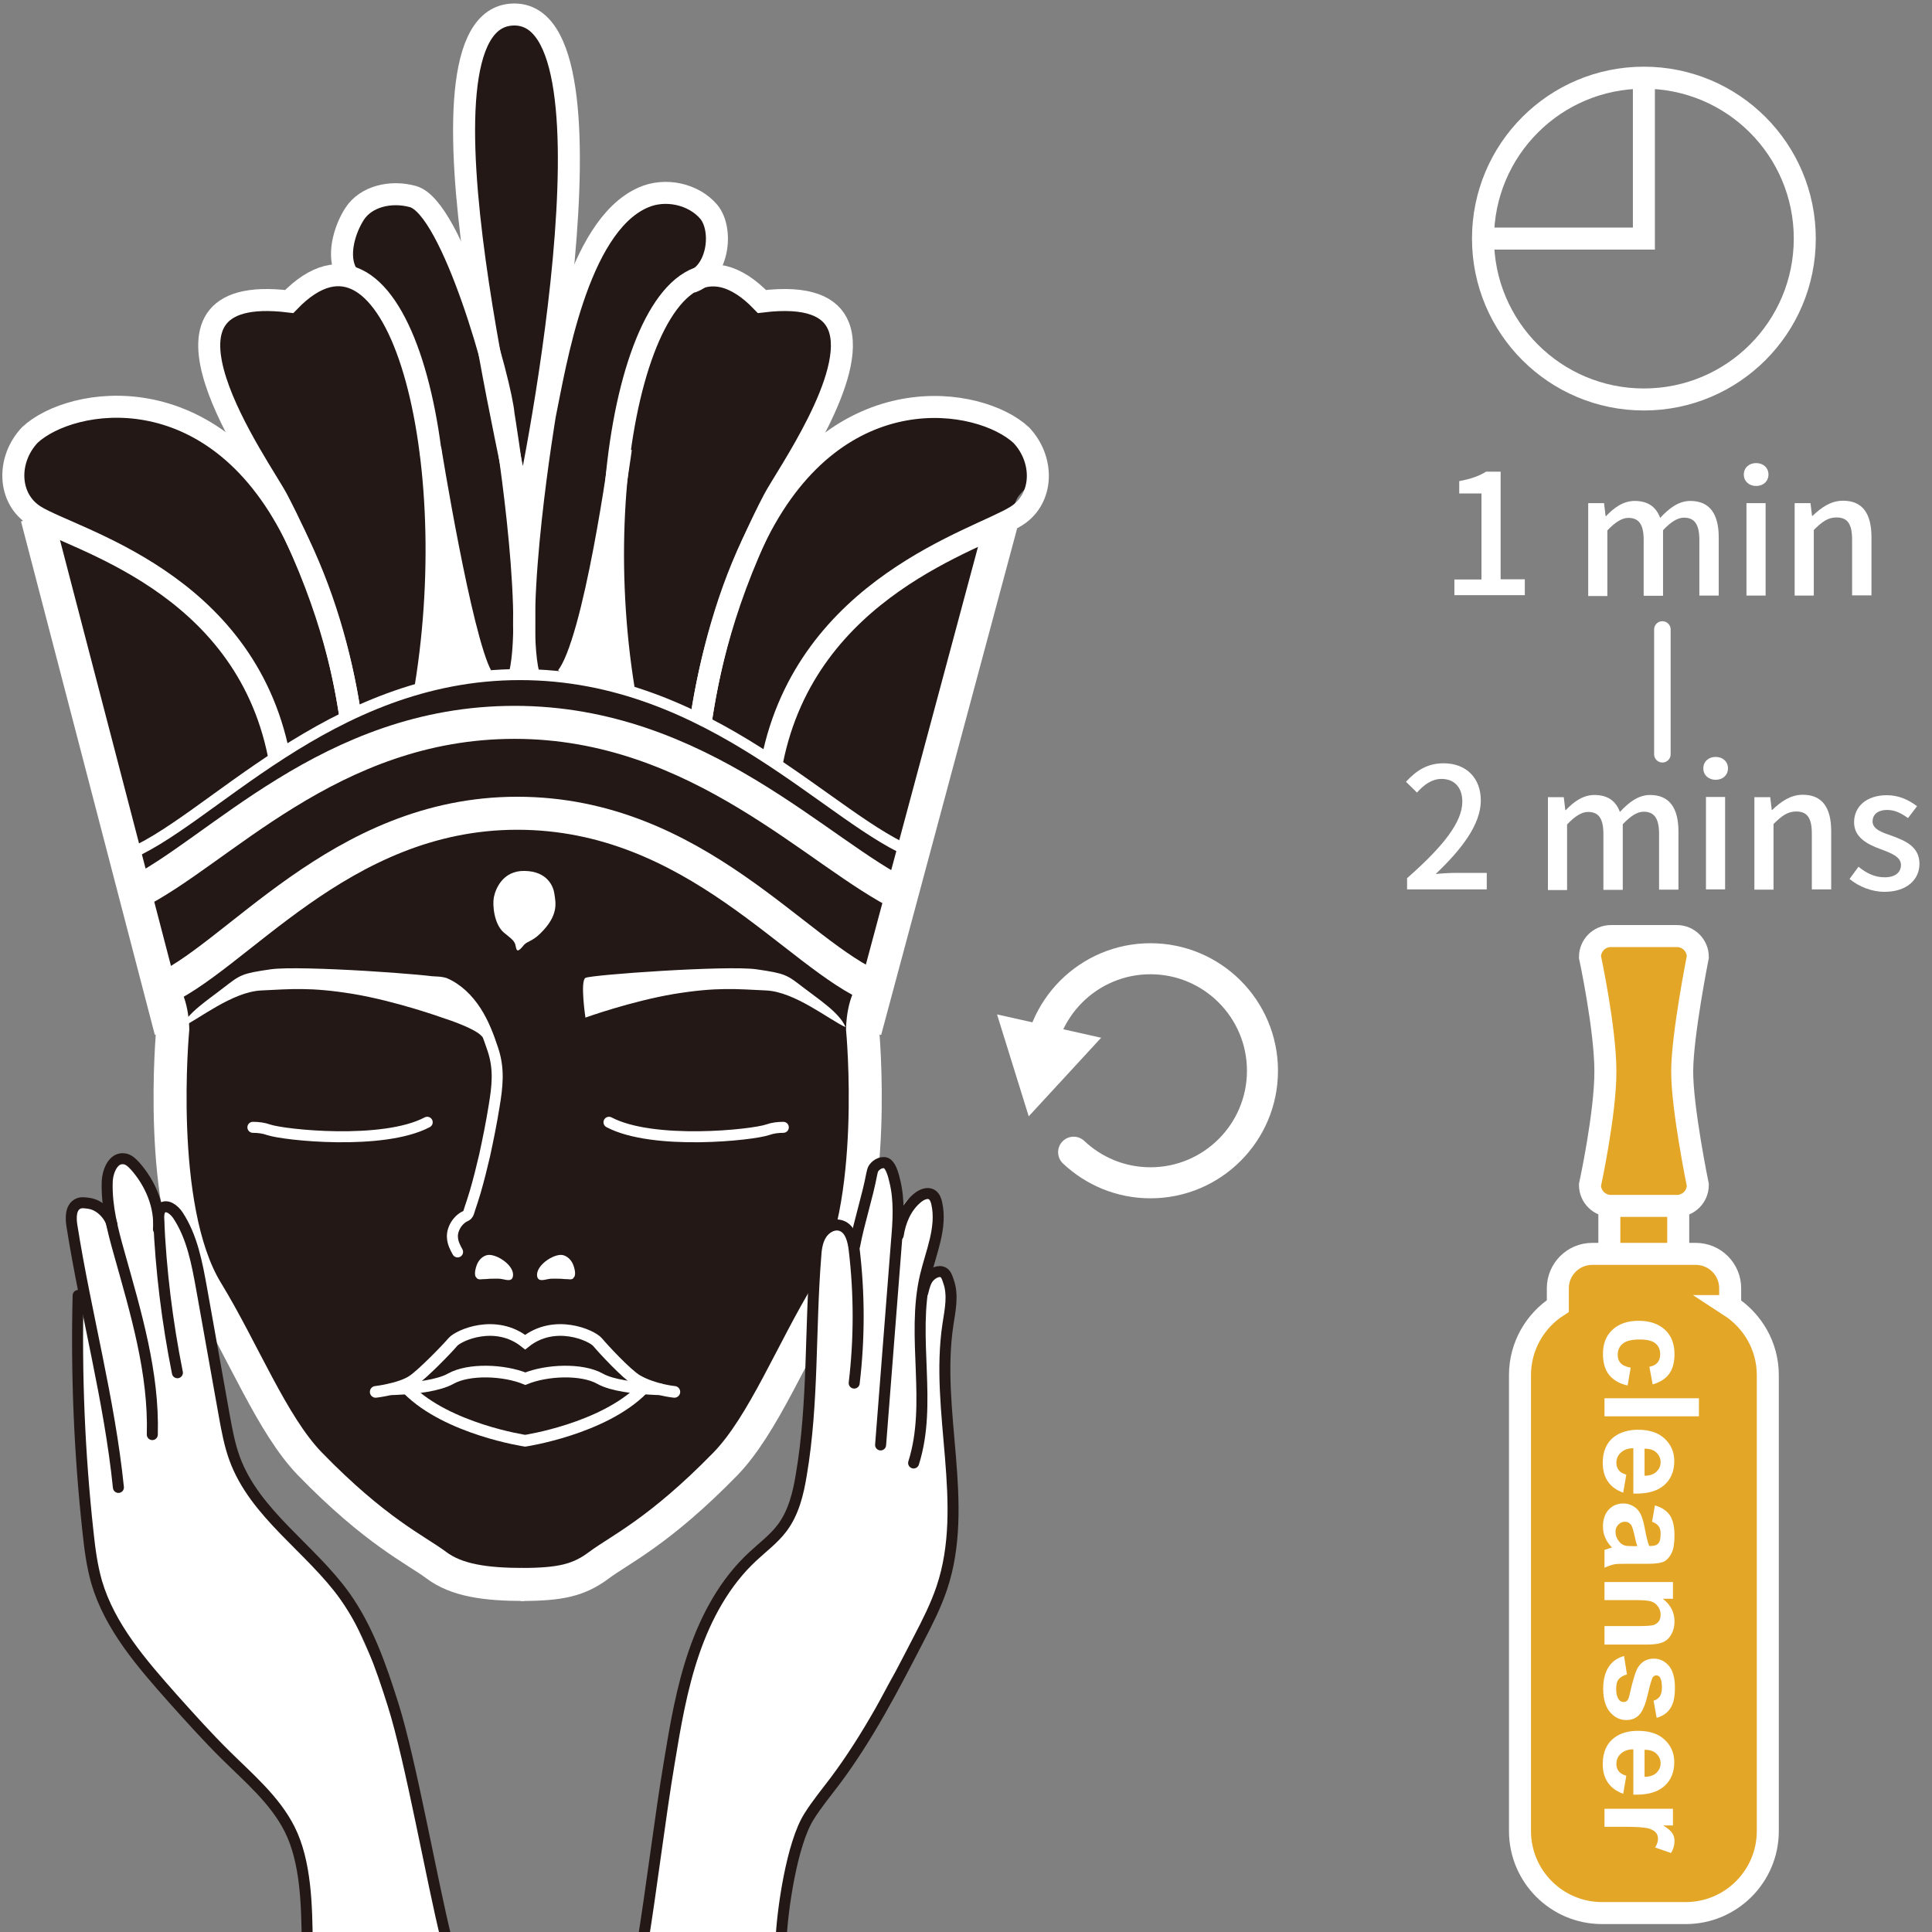 <?xml version="1.0" encoding="UTF-8"?>
<svg id="_圖層_2" data-name="圖層 2" xmlns="http://www.w3.org/2000/svg" xmlns:xlink="http://www.w3.org/1999/xlink" viewBox="0 0 87.78 87.78">
  <rect x="0" y="0" width="87.78" height="87.78" fill="#808080" stroke="none"/>
  <defs>
    <style>
      .cls-1, .cls-2, .cls-3, .cls-4, .cls-5, .cls-6, .cls-7, .cls-8, .cls-9 {
        fill: none;
      }

      .cls-2 {
        stroke-width: 1.5px;
      }

      .cls-2, .cls-3, .cls-4, .cls-5, .cls-10, .cls-6, .cls-7, .cls-8, .cls-9 {
        stroke-miterlimit: 10;
      }

      .cls-2, .cls-3, .cls-4, .cls-10, .cls-6, .cls-7, .cls-8, .cls-9 {
        stroke: #fff;
      }

      .cls-11 {
        clip-path: url(#clippath);
      }

      .cls-12 {
        fill: #fff;
      }

      .cls-13 {
        fill: #231815;
      }

      .cls-3 {
        stroke-width: 1.41px;
      }

      .cls-3, .cls-4, .cls-5, .cls-7, .cls-8 {
        stroke-linecap: round;
      }

      .cls-4, .cls-5, .cls-9 {
        stroke-width: .5px;
      }

      .cls-5 {
        stroke: #231815;
      }

      .cls-10 {
        fill: #e4a626;
      }

      .cls-7 {
        stroke-width: .53px;
      }

      .cls-8 {
        stroke-width: .75px;
      }
    </style>
    <clipPath id="clippath">
      <rect class="cls-1" width="87.78" height="87.78"/>
    </clipPath>
  </defs>
  <g id="_圖層_1-2" data-name="圖層 1">
    <g class="cls-11">
      <path class="cls-13" d="M40.32,42.45c-.3,1.03-.77,2.13-.94,3.18-.18,1.16,.24,2.41,.15,3.59-.04,.49-.15,1.01-.15,1.52,0,.66-.2,1.36-.31,1.9-.15,.75-.15,1.53-.3,2.29-.28,1.43-.75,2.83-1.51,4.09-1.45,2.4-2.61,5-4.46,7.14-.76,.88-1.58,1.72-2.2,2.71-.58,.92-1.87,1.56-2.85,2.03-1.55,.75-3.2,1.01-4.92,.86-1.41-.12-2.98-.55-4.2-1.32-.86-.55-1.27-1.47-1.89-2.22-.65-.79-1.55-1.34-2.25-2.08-.97-1.02-1.85-2.12-2.58-3.32-.47-.77-.79-1.53-1.41-2.17-.61-.63-1.13-1.34-1.55-2.11-.81-1.51-1.18-3.23-1.06-4.94,.2-2.9-.12-5.84-.67-8.6-.34-1.68-.53-3.39-.91-5.08-.46-2.04-1.15-3.97-1.58-5.98-.36-1.68-.88-3.2-1.56-4.78-.48-1.09-.84-2.11-1.1-3.27-.19-.86-.37-1.5-.75-2.3-.38-.8-.9-1.59-.58-2.51,.45-1.28,1.4-1.76,2.57-2.27,.39-.17,.65-.09,1.06-.06,.75,.06,1.4,.09,2.1,.25,1.36,.3,2.78,.85,4.03,1.43,.29-.83-.21-1.96-.47-2.76-.31-.98-.99-3.52,.54-3.92,.85-.22,1.67,.33,2.49,.1,.69-.19,1.58-.65,1.98-1.26,.44-.66,.6-1.46,.94-2.17,.56-1.14,1.56-1.64,2.84-1.11,.89,.38,1.96,1.52,2.4,2.41-.16-.31,0-1.09,.02-1.44,.02-.52,.06-1.03,.09-1.55,.05-.9-.13-1.68-.2-2.56-.04-.47,0-.96,0-1.44,0-.48,0-.97,.16-1.43,.13-.39,.35-.7,.46-1.1,.11-.4,.18-.7,.52-1,.77-.67,1.99-.23,2.55,.53,.38,.52,.48,1.48,.48,2.11,0,.87,.1,1.74,.17,2.6,.09,1.11,.17,2.14,.33,3.23,.08,.55,.09,1.1,.09,1.67,0,.54,.2,1.13,0,1.64,.34-.82,.78-1.43,1.36-2.09,.49-.56,.91-1.25,1.63-1.57,.63-.28,1.33-.54,2.04-.4,.7,.14,1.33,.3,1.42,1.07,.09,.77-.1,1.66,.08,2.41,.29,.1,.33,.45,.57,.6,.16,.11,.44,.11,.65,.26,.47,.37,.69,.63,1.36,.57,.99-.1,2.64-.37,2.99,.91,.29,1.08-.14,1.95-.4,2.94-.27,1.03-.33,2.03-1.01,2.87,.05-.55,1.7-.75,2.16-.83,.89-.14,1.71-.63,2.57-.73,1.46-.16,3.65-.06,4.75,1,.56,.53,1.1,1.33,.62,2.08-.17,.26-.39,.37-.52,.68-.19,.46-.22,1.01-.35,1.49-.09,.34-.29,.61-.44,.92-.16,.34-.24,.7-.37,1.06-.39,1.11-.62,2.08-.77,3.26-.1,.83-.25,1.62-.42,2.43-.28,1.35-.88,2.68-1.36,4-.73,2.01-1.41,4.02-2,6.07-.05,.16-.09,.31-.14,.47Z"/>
      <g>
        <path class="cls-2" d="M23.83,71.99c-1.8,0-3.09-.19-4.01-.88-.92-.69-2.75-1.52-5.75-4.61-1.71-1.77-3.02-5.12-4.68-7.84-2.31-3.79-1.54-11.9-1.54-11.9,0,0,0-1.36-.62-1.86"/>
        <path class="cls-12" d="M26.6,46.24s-.25-1.67,0-1.81c.25-.14,6.44-.58,7.77-.39,1.32,.19,1.38,.25,2.12,.82s1.65,1.15,1.93,1.81c-.74-.33-2.31-1.62-3.63-1.67-1.32-.06-2.2-.16-4.16,.16-1.96,.33-4.02,1.07-4.02,1.07Z"/>
        <path class="cls-12" d="M21.6,45.67s-.45-.89-1.43-.99c-.02-.13-.05-.22-.1-.25-.25-.14-6.44-.58-7.77-.39-1.32,.19-1.38,.25-2.12,.82-.74,.58-1.65,1.15-1.93,1.81,.74-.33,2.31-1.62,3.64-1.67,1.32-.06,2.2-.16,4.16,.16,1.96,.33,4.02,1.07,4.02,1.07h0c.47,.15,1.52,.52,1.81,.84,.38,.42-.29-1.41-.29-1.41Z"/>
        <path class="cls-2" d="M39.81,44.89c-3.56-1.41-8.19-7.94-16.31-7.94s-12.83,6.69-16.38,8.11"/>
        <path class="cls-4" d="M11.49,51.22c.24,0,.49,.03,.71,.11,.69,.24,5.2,.72,7.21-.34"/>
        <path class="cls-4" d="M35.59,51.22c-.24,0-.49,.03-.71,.11-.69,.24-5.2,.72-7.21-.34"/>
        <path class="cls-7" d="M30.64,63.24s-.94-.09-1.69-.52c-.48-.28-1.54-1.43-1.8-1.74-.26-.31-1.95-1.07-3.29,0-1.34-1.07-3.03-.31-3.29,0-.26,.31-1.34,1.42-1.8,1.74-.56,.39-1.7,.52-1.7,.52"/>
        <path class="cls-7" d="M29.97,63.12s-.19,0-.46-.02c-.62-.04-1.69-.14-2.25-.46-.82-.46-2.41-.4-3.39,0-.98-.4-2.57-.46-3.39,0-.57,.32-1.64,.43-2.25,.46-.28,.02-.46,.02-.46,.02"/>
        <path class="cls-7" d="M29.19,63.12c-1.8,1.81-5.33,2.34-5.33,2.34,0,0-3.53-.53-5.33-2.34"/>
        <path class="cls-12" d="M21.67,58.08c.07,.06,.15,.05,.24,.04,.11,0,.22-.01,.34-.02,.15,0,.31-.01,.46,0,.23,.02,.53,.17,.59-.09,.12-.49-.73-1.05-1.14-.99-.24,.04-.42,.24-.5,.46-.05,.13-.11,.36-.06,.5,0,.02,.02,.04,.04,.06,.01,.02,.02,.03,.03,.04Z"/>
        <path class="cls-12" d="M26.05,58.08c-.07,.06-.15,.05-.24,.04-.11,0-.22-.01-.34-.02-.15,0-.31-.01-.46,0-.23,.02-.53,.17-.6-.09-.11-.49,.73-1.05,1.14-.99,.23,.04,.42,.24,.5,.46,.05,.13,.11,.36,.06,.5,0,.02-.02,.04-.04,.06-.01,.02-.02,.03-.03,.04Z"/>
        <path class="cls-4" d="M19.47,44.67c.33-.12,.73,0,.73,0,.59,.25,1.07,.73,1.42,1.27,.35,.54,.58,1.15,.78,1.76,.29,.88,.2,1.66,.05,2.56-.12,.75-.27,1.49-.43,2.23-.13,.56-.27,1.12-.43,1.67-.08,.26-.16,.52-.25,.78-.03,.09-.05,.2-.11,.26-.05,.05-.13,.07-.19,.11-.12,.08-.2,.16-.29,.28-.13,.19-.22,.43-.19,.67,.02,.23,.12,.42,.23,.62"/>
        <line class="cls-2" x1="1.68" y1="23.5" x2="7.76" y2="46.83"/>
        <line class="cls-2" x1="39.31" y1="46.83" x2="45.49" y2="23.81"/>
        <path class="cls-2" d="M41.07,40.7c-3.86-1.85-9.29-7.88-17.69-7.88s-13.47,5.94-17.33,7.81"/>
        <path class="cls-9" d="M41.65,38.81c-3.83-1.41-9.29-8.16-18.03-8.16s-14.18,6.84-18,8.26"/>
        <path class="cls-6" d="M15.92,32.56c-.44-2.93-1.26-5.72-2.57-8.33-3.69-7.31-10.13-6.2-11.99-4.47-1.06,1.12-1.02,2.9,.23,3.68,1.74,1.09,9.49,2.95,11.08,10.87"/>
        <path class="cls-6" d="M15.92,32.56c-.31-2.08-1.01-5.44-3.31-9.85-.76-1.46-6.9-9.92,.53-9.01,4.83-5.01,7.96,6.67,6.2,17.5"/>
        <g>
          <path class="cls-6" d="M31.84,32.78c.44-2.93,1.26-5.94,2.57-8.54,3.69-7.31,10.13-6.2,11.99-4.47,1.06,1.12,1.02,2.9-.23,3.68-1.74,1.09-9.51,3.21-11.09,11.14"/>
          <path class="cls-6" d="M31.84,32.78c.31-2.08,1.01-5.65,3.31-10.07,.54-1.04,3.84-5.67,2.95-7.89-.35-.88-1.37-1.38-3.48-1.12-4.83-5.01-8.04,6.79-6.28,17.62"/>
        </g>
        <path class="cls-6" d="M19.55,20.38s1.38,8.58,2.32,10.31"/>
        <path class="cls-6" d="M28.21,20.38s-1.19,8.86-2.47,10.39"/>
        <path class="cls-6" d="M23.72,23.76c.1-1-5.69-22.94-.41-23.1,5.28-.17,.73,22.1,.41,23.1"/>
        <path class="cls-6" d="M15.75,12.42c-.45-.78-.11-1.97,.36-2.7,.51-.79,1.63-1.07,2.65-.79,1.81,.5,4.01,8.53,4.12,9.91,0,0,1.46,8.77,.74,11.8"/>
        <path class="cls-6" d="M24.01,30.64c-.72-3.03,.75-11.8,.75-11.8,.46-2.22,1.44-8.53,4.45-9.86,1.02-.46,2.31-.16,2.99,.64,.67,.8,.46,2.78-.8,3.2"/>
        <path class="cls-12" d="M23.75,43s-.16,.2-.23,.18c-.03,0-.06-.03-.09-.19-.04-.27-.25-.37-.55-.63-.44-.39-.51-1.26-.44-1.6,.08-.39,.41-1.2,1.38-1.19,1.07,.01,1.33,.73,1.37,1.05,.06,.4,.2,.97-.64,1.79-.4,.4-.63,.34-.8,.59Z"/>
        <path class="cls-2" d="M23.66,71.99c1.8,0,2.64-.19,3.56-.88,.92-.69,2.74-1.52,5.75-4.61,1.71-1.77,3.02-5.12,4.68-7.84,2.31-3.79,1.54-11.9,1.54-11.9,0,0,0-1.36,.62-1.86"/>
        <path class="cls-12" d="M20.22,24.75s-.1,6.08-.67,6.32c.97-.13,2.32-.37,2.32-.37l-1.65-5.95Z"/>
        <path class="cls-12" d="M27.45,24.75s-.79,5.67-1.66,5.8c.54,.31,2.84,.84,2.84,.84l-1.18-6.65Z"/>
      </g>
      <path class="cls-3" d="M47.18,48.95c0-.1,0-.2,0-.3,0-2.81,2.28-5.09,5.09-5.09s5.09,2.28,5.09,5.09-2.28,5.09-5.09,5.09c-1.35,0-2.58-.53-3.49-1.39"/>
      <polygon class="cls-12" points="46.74 50.72 50.03 47.15 45.3 46.09 46.74 50.72"/>
      <path class="cls-6" d="M82,10.84c0,4.04-3.27,7.31-7.31,7.31s-7.31-3.27-7.31-7.31,3.27-7.31,7.31-7.31,7.31,3.27,7.31,7.31Z"/>
      <polyline class="cls-6" points="74.69 3.88 74.69 10.84 67.38 10.84"/>
      <g>
        <path class="cls-12" d="M66.08,26.33h1.23v-3.91h-1.01v-.56c.53-.1,.9-.23,1.22-.43h.66v4.89h1.1v.72h-3.2v-.72Z"/>
        <path class="cls-12" d="M72.16,22.86h.72l.07,.59h.02c.36-.38,.78-.69,1.3-.69,.63,0,.98,.29,1.16,.77,.41-.44,.84-.77,1.37-.77,.88,0,1.29,.59,1.29,1.66v2.64h-.88v-2.53c0-.72-.23-1.01-.7-1.01-.29,0-.59,.19-.95,.57v2.98h-.88v-2.53c0-.72-.22-1.01-.7-1.01-.28,0-.59,.19-.95,.57v2.98h-.87v-4.2Z"/>
        <path class="cls-12" d="M79.23,21.56c0-.31,.24-.52,.56-.52s.56,.21,.56,.52-.24,.52-.56,.52-.56-.21-.56-.52Zm.12,1.3h.87v4.2h-.87v-4.2Z"/>
        <path class="cls-12" d="M81.54,22.86h.72l.07,.58h.02c.39-.37,.82-.69,1.39-.69,.89,0,1.29,.59,1.29,1.66v2.64h-.88v-2.53c0-.72-.21-1.01-.71-1.01-.39,0-.66,.2-1.03,.57v2.98h-.87v-4.2Z"/>
        <path class="cls-12" d="M63.93,39.9c1.66-1.46,2.51-2.55,2.51-3.48,0-.61-.33-1.03-.95-1.03-.44,0-.81,.28-1.11,.62l-.5-.49c.48-.52,.98-.84,1.71-.84,1.03,0,1.69,.67,1.69,1.69,0,1.08-.86,2.21-2.05,3.34,.29-.03,.64-.05,.92-.05h1.4v.75h-3.62v-.51Z"/>
        <path class="cls-12" d="M70.33,36.22h.72l.07,.59h.02c.36-.38,.78-.69,1.3-.69,.63,0,.98,.29,1.16,.77,.41-.44,.84-.77,1.37-.77,.88,0,1.29,.59,1.29,1.66v2.64h-.88v-2.53c0-.72-.23-1.01-.7-1.01-.29,0-.59,.19-.95,.57v2.98h-.88v-2.53c0-.72-.22-1.01-.7-1.01-.28,0-.59,.19-.95,.57v2.98h-.87v-4.2Z"/>
        <path class="cls-12" d="M77.39,34.91c0-.31,.24-.52,.56-.52s.56,.21,.56,.52-.24,.52-.56,.52-.56-.21-.56-.52Zm.12,1.3h.87v4.2h-.87v-4.2Z"/>
        <path class="cls-12" d="M79.71,36.22h.72l.07,.58h.02c.39-.37,.82-.69,1.39-.69,.89,0,1.29,.59,1.29,1.66v2.64h-.88v-2.53c0-.72-.21-1.01-.71-1.01-.39,0-.66,.2-1.03,.57v2.98h-.87v-4.2Z"/>
        <path class="cls-12" d="M84.03,39.94l.41-.56c.37,.3,.74,.48,1.19,.48,.5,0,.74-.24,.74-.56,0-.38-.47-.55-.93-.72-.56-.21-1.2-.51-1.2-1.22s.56-1.23,1.49-1.23c.56,0,1.02,.23,1.37,.5l-.41,.54c-.29-.21-.59-.37-.94-.37-.46,0-.67,.23-.67,.52,0,.36,.43,.5,.89,.66,.59,.22,1.24,.48,1.24,1.27,0,.7-.56,1.27-1.59,1.27-.58,0-1.17-.24-1.58-.58Z"/>
      </g>
      <line class="cls-8" x1="75.53" y1="28.6" x2="75.53" y2="34.27"/>
      <g>
        <path class="cls-10" d="M73.97,54.05h1.43c.47,0,.85,.38,.85,.85v2.94s-.04,.09-.09,.09h-2.95s-.09-.04-.09-.09v-2.94c0-.47,.38-.85,.85-.85Z"/>
        <path class="cls-10" d="M78.61,59.34v-.81c0-.86-.7-1.56-1.56-1.56h-4.71c-.86,0-1.56,.7-1.56,1.56v.81c-1.03,.66-1.72,1.82-1.72,3.14v20.71c0,2.06,1.67,3.73,3.73,3.73h3.8c2.06,0,3.73-1.67,3.73-3.73v-20.71c0-1.32-.69-2.47-1.72-3.14Z"/>
        <path class="cls-10" d="M76.19,54.79h-3c-.52,0-.95-.42-.95-.95,0,0,.71-3.27,.7-5.18,0-1.91-.7-5.18-.7-5.18,0-.52,.42-.95,.95-.95h3c.52,0,.95,.42,.95,.95,0,0-.7,3.51-.71,5.18-.01,1.67,.71,5.18,.71,5.18,0,.52-.42,.95-.95,.95Z"/>
      </g>
      <g>
        <path class="cls-12" d="M75.09,62.91l-.15-.81c.16-.03,.28-.09,.37-.19,.08-.1,.12-.22,.12-.38,0-.21-.07-.37-.21-.49-.14-.12-.38-.18-.71-.18-.37,0-.63,.06-.78,.19-.15,.12-.23,.29-.23,.5,0,.16,.04,.28,.13,.38,.09,.1,.24,.17,.46,.21l-.14,.81c-.37-.08-.65-.25-.84-.48-.19-.24-.28-.56-.28-.96,0-.46,.14-.82,.43-1.09,.29-.27,.68-.41,1.19-.41s.91,.14,1.2,.41c.29,.27,.43,.64,.43,1.1,0,.38-.08,.68-.24,.9-.16,.22-.41,.38-.75,.48Z"/>
        <path class="cls-12" d="M72.9,63.53h4.29v.82h-4.29v-.82Z"/>
        <path class="cls-12" d="M73.89,67l-.14,.82c-.3-.11-.53-.27-.69-.5-.16-.23-.24-.51-.24-.85,0-.54,.18-.94,.53-1.2,.28-.2,.64-.31,1.07-.31,.52,0,.92,.13,1.21,.4,.29,.27,.44,.61,.44,1.02,0,.46-.15,.83-.46,1.1-.31,.27-.77,.4-1.4,.38v-2.06c-.24,0-.43,.07-.57,.2-.14,.13-.2,.29-.2,.47,0,.13,.04,.24,.11,.33s.18,.15,.34,.2Zm.83,.05c.24,0,.42-.07,.54-.18,.12-.12,.19-.26,.19-.43,0-.18-.07-.33-.2-.45s-.31-.17-.53-.17v1.23Z"/>
        <path class="cls-12" d="M75.06,69.15l.13-.75c.3,.08,.52,.23,.67,.43,.14,.21,.22,.51,.22,.91,0,.37-.04,.64-.13,.82-.09,.18-.2,.31-.33,.38-.13,.07-.38,.11-.74,.11h-.96c-.27,0-.48,0-.6,.03-.13,.03-.27,.08-.42,.15v-.81c.05-.02,.14-.05,.24-.08,.05-.01,.08-.02,.1-.03-.14-.14-.24-.29-.31-.45-.07-.16-.1-.33-.1-.51,0-.32,.09-.57,.26-.76,.17-.18,.39-.28,.66-.28,.18,0,.33,.04,.47,.13,.14,.08,.24,.2,.32,.35,.07,.15,.14,.37,.19,.65,.07,.38,.14,.65,.2,.8h.08c.16,0,.27-.04,.34-.12,.07-.08,.1-.23,.1-.44,0-.15-.03-.26-.09-.34-.06-.08-.16-.15-.3-.2Zm-.67,1.1c-.04-.11-.08-.27-.13-.5s-.1-.38-.14-.45c-.08-.11-.17-.16-.29-.16s-.21,.04-.3,.13-.13,.2-.13,.33c0,.15,.05,.29,.15,.42,.07,.1,.17,.17,.27,.2,.07,.02,.2,.03,.4,.03h.16Z"/>
        <path class="cls-12" d="M72.9,74.7v-.82h1.59c.34,0,.55-.02,.65-.05,.1-.04,.17-.09,.23-.17,.05-.08,.08-.17,.08-.29,0-.14-.04-.27-.12-.38-.08-.11-.18-.19-.31-.23-.13-.04-.37-.06-.71-.06h-1.41v-.82h3.11v.76h-.46c.35,.27,.53,.61,.53,1.03,0,.18-.03,.35-.1,.5-.07,.15-.15,.26-.25,.34-.1,.08-.22,.13-.35,.16-.13,.03-.31,.05-.55,.05h-1.93Z"/>
        <path class="cls-12" d="M73.79,75.25l.13,.83c-.16,.04-.28,.11-.37,.21s-.12,.26-.12,.45c0,.21,.04,.37,.12,.48,.05,.07,.13,.11,.22,.11,.06,0,.11-.02,.16-.06,.04-.04,.08-.13,.11-.28,.15-.66,.28-1.09,.4-1.26,.17-.25,.4-.37,.7-.37,.27,0,.5,.11,.68,.32,.18,.21,.28,.54,.28,.99s-.07,.74-.21,.95c-.14,.21-.34,.35-.62,.43l-.14-.78c.12-.03,.21-.1,.28-.19,.06-.09,.1-.23,.1-.4,0-.22-.03-.37-.09-.47-.04-.06-.1-.09-.17-.09-.06,0-.11,.03-.15,.08-.05,.07-.13,.33-.23,.77-.1,.44-.22,.74-.37,.92-.15,.17-.35,.26-.61,.26-.29,0-.53-.12-.74-.36-.2-.24-.31-.59-.31-1.06,0-.42,.09-.76,.26-1.01,.17-.25,.41-.41,.7-.48Z"/>
        <path class="cls-12" d="M73.89,80.68l-.14,.82c-.3-.11-.53-.27-.69-.5-.16-.23-.24-.51-.24-.85,0-.54,.18-.94,.53-1.2,.28-.21,.64-.31,1.07-.31,.52,0,.92,.13,1.21,.4,.29,.27,.44,.61,.44,1.02,0,.46-.15,.83-.46,1.1-.31,.27-.77,.4-1.4,.38v-2.06c-.24,0-.43,.07-.57,.2-.14,.13-.2,.29-.2,.47,0,.13,.04,.24,.11,.33,.07,.09,.18,.15,.34,.2Zm.83,.05c.24,0,.42-.07,.54-.18,.12-.12,.19-.26,.19-.43,0-.18-.07-.33-.2-.45-.13-.12-.31-.17-.53-.17v1.23Z"/>
        <path class="cls-12" d="M72.9,83v-.82h3.11v.76h-.44c.21,.13,.35,.25,.41,.35,.07,.1,.1,.22,.1,.36,0,.19-.05,.37-.16,.54l-.72-.25c.09-.14,.13-.27,.13-.39s-.03-.21-.1-.29c-.06-.08-.18-.14-.34-.19-.17-.04-.51-.07-1.04-.07h-.96Z"/>
      </g>
      <path class="cls-12" d="M3.44,57.1c-.15-.57-.62-1.63-.26-2.19,.4-.63,1.13-.52,1.56-.17,0,0,.09-.32,.09-.35,.01-.13,0-.27,.01-.41,0-.2,.03-.42,.07-.62,.08-.34,.33-.77,.73-.77,.18,0,.27,.17,.38,.3,.18,.21,.3,.38,.38,.64,.08,.24,.26,.46,.37,.69,.09,.2,.17,.41,.24,.63,.02,.07,.05,.43,.2,.37,.12-.05,.07-.29,.21-.34,.24-.09,.52,.27,.68,.4,.24,.2,.34,.57,.43,.85,.26,.87,.53,1.71,.7,2.6,.46,2.34,.86,4.67,1.4,7.01,.53,2.32,2.31,3.73,3.74,5.48,.7,.86,1.49,1.88,1.94,2.89,.64,1.43,1.37,2.95,1.85,4.46,.57,1.82,.96,3.65,1.36,5.52,.28,1.32,.34,2.92,.74,4.2h-6.24c0-1.59-.11-3.41-.79-4.85-.89-1.89-2.45-3.31-3.93-4.75-.74-.71-1.49-1.41-2.21-2.14-.65-.66-.97-1.38-1.41-2.19-.14-.26-.29-.52-.43-.78-.22-.42-.54-.77-.71-1.22-.21-.57-.26-1.22-.39-1.8-.27-1.2-.52-2.33-.4-3.59,.17-1.81-.16-3.63-.23-5.44-.05-1.44,.25-3.05-.11-4.44Z"/>
      <g>
        <path class="cls-5" d="M3.55,58.86c-.09,3.59,.06,7.19,.45,10.76,.08,.76,.18,1.52,.39,2.26,.6,2.04,2.06,3.71,3.47,5.3,.78,.87,1.56,1.74,2.39,2.56,1.06,1.05,2.24,2.04,2.91,3.37,.75,1.49,.78,3.5,.8,5.17"/>
        <path class="cls-5" d="M5.09,55.66c-.08-.39-.51-.92-1.07-.99-.16-.02-.33-.05-.47,.02-.35,.16-.34,.65-.28,1.02,.63,3.97,1.7,7.87,2.11,11.87"/>
        <path class="cls-5" d="M7.2,55.85c.08-1.04-.37-2.09-1.06-2.87-.14-.15-.3-.31-.5-.33-.5-.07-.76,.57-.77,1.08-.03,1.09,.25,2.16,.54,3.19,.76,2.71,1.59,5.45,1.51,8.26"/>
        <path class="cls-5" d="M8.06,62.37c-.46-2.3-.75-4.63-.85-6.97,0-.18,0-.4,.14-.51,.24-.18,.56,.07,.73,.32,.65,.98,.87,2.18,1.08,3.34,.34,1.92,.69,3.85,1.03,5.77,.12,.66,.24,1.32,.47,1.95,.92,2.52,3.45,4.07,5.01,6.25,1.04,1.46,1.64,3.19,2.18,4.9,.82,2.58,1.78,8.1,2.44,10.72"/>
      </g>
      <path class="cls-12" d="M37.78,55.85c.1-.09,.21-.11,.34-.1,.17,.02,.37,.14,.48,.27,.11,.12,.25,.06,.33-.07,.1-.17,.11-.42,.15-.61,.07-.27,.19-.52,.27-.79,.13-.39,.22-.8,.41-1.16,.17-.31,.47-.49,.64-.07,.05,.13,.08,.26,.09,.4,0,.07,0,.13,.01,.2,0,.06,.03,.11,.04,.17,.02,.08,.05,.16,.07,.25,.05,.15,.09,.3,.13,.46,.01,.05,.02,.15,.05,.19,.08,.1,.32-.35,.37-.4,.34-.38,.85-.51,1.12,0,.23,.45,.11,1.16,.11,1.66,0,.27,.04,.57,0,.84-.04,.23-.18,.42-.22,.64,.95-.03,.8,1.15,.8,1.88,0,1.18-.04,2.35-.04,3.53s.06,2.17,.26,3.24c.19,1,.32,2.09,.2,3.12-.14,1.16-.61,2.45-1.04,3.54-.37,.95-.84,1.75-1.42,2.57-.63,.89-1.05,1.89-1.54,2.88-.58,1.18-1.36,2.18-2.16,3.2-1.33,1.69-1.93,4.48-1.85,6.61h-6.21c.02-.74,.21-1.62,.27-2.35,.07-.88,.19-1.74,.31-2.63,.22-1.66,.57-3.31,.98-4.92,.37-1.44,.56-2.99,1.03-4.4,.32-.96,1.07-1.7,1.68-2.47,.46-.58,.92-1.07,1.48-1.55,.17-.14,.35-.27,.51-.43,.13-.13,.36-.36,.43-.52,.1-.26,0-.56,.14-.83,.34-.65,.65-1.25,.75-2,.09-.64,.08-1.27,.13-1.92,.02-.28,.01-.57,.05-.85,.05-.32,.13-.59,.1-.91-.03-.35,0-.72,.02-1.07,.02-.45,.04-.91,.07-1.36,.04-.51-.06-1.01-.1-1.51-.04-.46-.14-.9-.12-1.37,.02-.35,.11-.73,.39-.96,.06-.05,.13-.08,.19-.12,.05-.03,.08-.09,.12-.13,.04-.04,.09-.07,.14-.12Z"/>
      <g>
        <path class="cls-5" d="M38.81,62.84c.24-2.01,.24-4.05,0-6.06-.05-.43-.18-.95-.59-1.09-.34-.12-.72,.1-.91,.41-.19,.31-.23,.68-.25,1.03-.26,3.28-.1,6.61-.65,9.86-.14,.86-.35,1.74-.88,2.44-.37,.49-.87,.86-1.32,1.28-1.27,1.17-2.12,2.74-2.68,4.37-.56,1.63-.85,3.34-1.13,5.05-.38,2.24-.83,5.9-1.2,8.14"/>
        <path class="cls-5" d="M38.83,56.6c.2-1.07,.58-2.2,.78-3.27,.02-.09,.04-.19,.09-.26,.13-.19,.44-.34,.62-.19,.18,.15,.28,.54,.33,.76,.23,.91,.16,1.86,.08,2.79-.24,3.07-.48,6.15-.72,9.22"/>
        <path class="cls-5" d="M40.81,56.12c.1-.64,.36-1.26,.86-1.68,.19-.16,.46-.29,.67-.16,.13,.08,.19,.24,.22,.39,.25,1.11-.26,2.22-.52,3.32-.64,2.77,.33,5.77-.53,8.48"/>
        <path class="cls-5" d="M41.93,58.71c.06-.24,.12-.49,.27-.67,.16-.19,.46-.35,.67-.22,.12,.07,.18,.26,.22,.39,.23,.62,.08,1.31-.02,1.96-.6,3.97,1,8.17-.28,11.98-.27,.8-.65,1.55-1.04,2.3-1.15,2.23-2.31,4.47-3.81,6.47-.4,.53-.83,1.05-1.18,1.61-.78,1.22-1.23,4.29-1.28,5.74"/>
      </g>
    </g>
  </g>
</svg>
